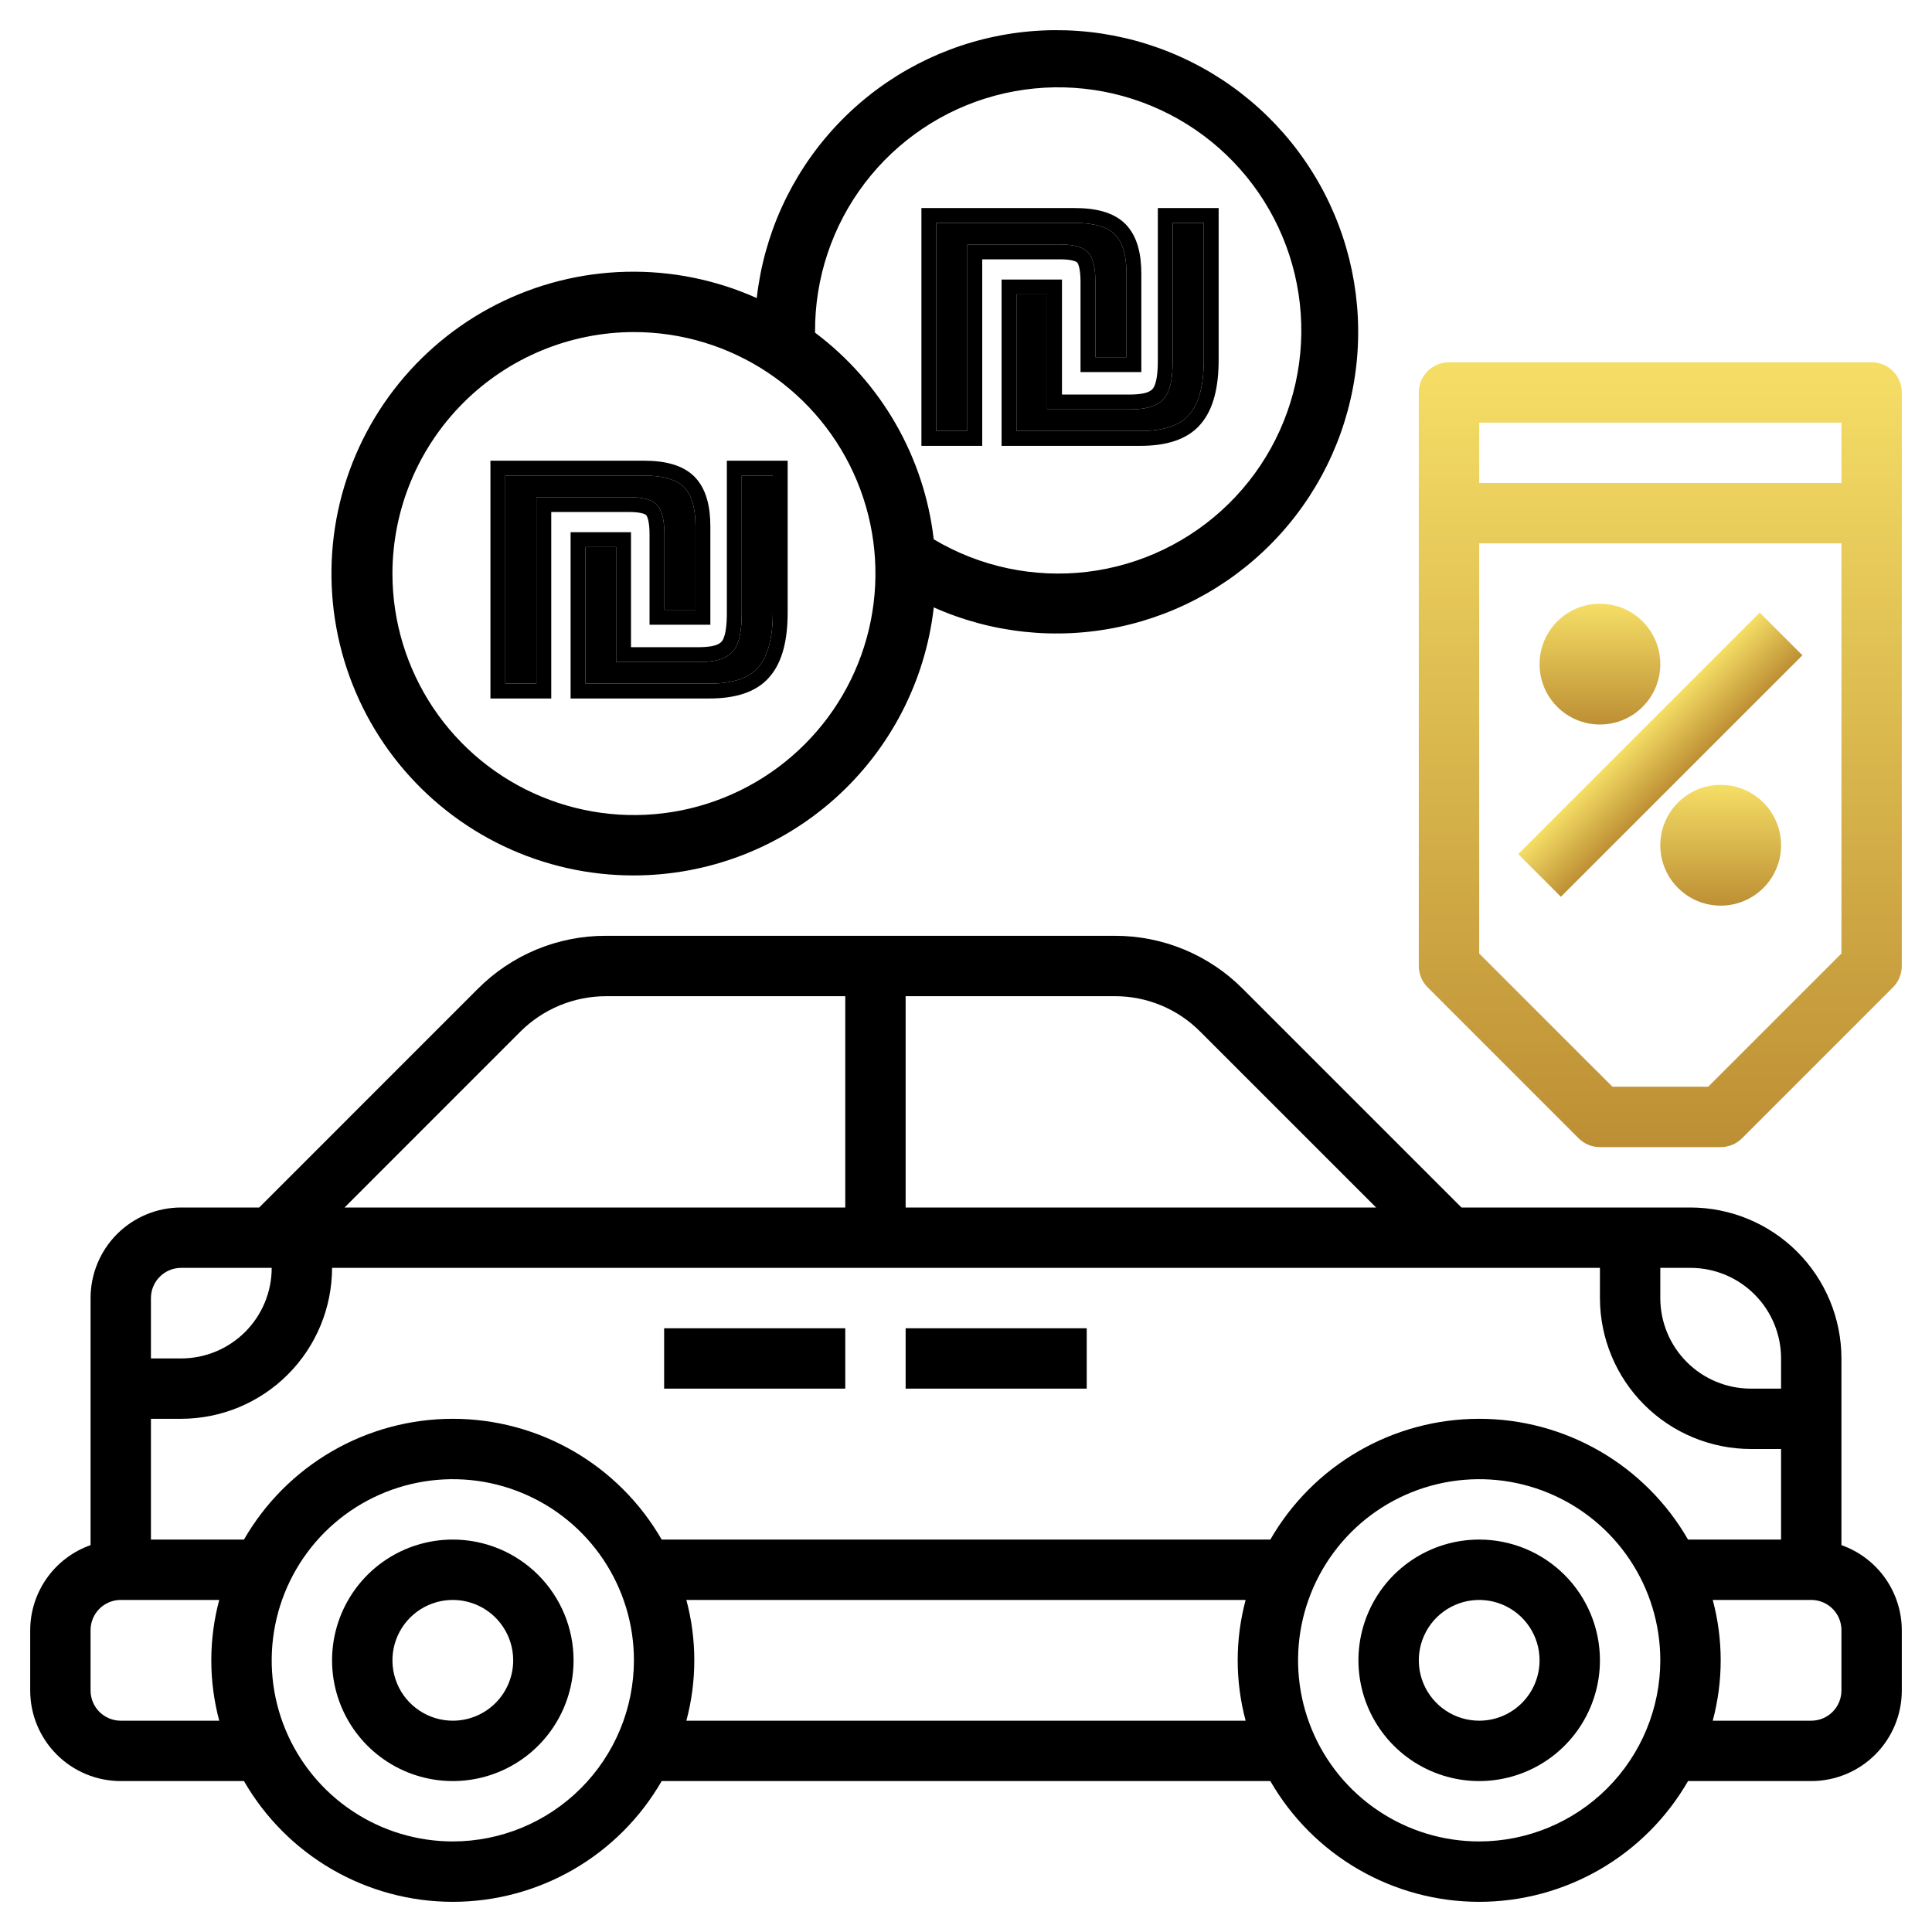 <svg xmlns="http://www.w3.org/2000/svg" width="65" height="65" viewBox="0 0 65 65" fill="none"><path d="M61.953 51.984V45.703C61.952 44.357 61.416 43.066 60.464 42.114C59.512 41.162 58.221 40.627 56.875 40.625H49.17L41.813 33.269C41.249 32.701 40.577 32.252 39.838 31.945C39.098 31.639 38.305 31.482 37.505 31.484H20.384C19.583 31.482 18.79 31.639 18.05 31.945C17.31 32.252 16.639 32.702 16.074 33.27L8.72 40.625H6.094C5.286 40.625 4.511 40.946 3.939 41.517C3.368 42.089 3.047 42.864 3.047 43.672V51.984C2.455 52.193 1.942 52.58 1.578 53.092C1.215 53.604 1.018 54.216 1.016 54.844V56.875C1.016 57.683 1.337 58.458 1.908 59.029C2.479 59.601 3.254 59.922 4.062 59.922H8.208C8.919 61.157 9.943 62.183 11.176 62.896C12.41 63.609 13.809 63.985 15.234 63.985C16.659 63.985 18.059 63.609 19.293 62.896C20.526 62.183 21.55 61.157 22.261 59.922H42.739C43.45 61.157 44.474 62.183 45.708 62.896C46.941 63.609 48.341 63.985 49.766 63.985C51.191 63.985 52.59 63.609 53.824 62.896C55.057 62.183 56.081 61.157 56.792 59.922H60.938C61.746 59.922 62.521 59.601 63.092 59.029C63.663 58.458 63.984 57.683 63.984 56.875V54.844C63.982 54.216 63.785 53.604 63.422 53.092C63.058 52.58 62.545 52.193 61.953 51.984V51.984ZM59.922 45.703V46.719H58.906C58.098 46.719 57.323 46.398 56.752 45.826C56.18 45.255 55.859 44.48 55.859 43.672V42.656H56.875C57.683 42.656 58.458 42.977 59.029 43.549C59.601 44.12 59.922 44.895 59.922 45.703V45.703ZM53.828 42.656V43.672C53.83 45.018 54.365 46.309 55.317 47.261C56.269 48.213 57.56 48.748 58.906 48.75H59.922V51.797H56.792C56.081 50.562 55.057 49.536 53.824 48.823C52.59 48.11 51.191 47.734 49.766 47.734C48.341 47.734 46.941 48.11 45.708 48.823C44.474 49.536 43.45 50.562 42.739 51.797H22.261C21.55 50.562 20.526 49.536 19.293 48.823C18.059 48.11 16.659 47.734 15.234 47.734C13.809 47.734 12.41 48.11 11.176 48.823C9.943 49.536 8.919 50.562 8.208 51.797H5.078V47.734H6.094C7.44 47.733 8.731 47.197 9.683 46.245C10.635 45.293 11.17 44.003 11.172 42.656H53.828ZM40.377 34.705L46.298 40.625H30.469V33.516H37.506C38.039 33.514 38.568 33.619 39.061 33.823C39.553 34.027 40.001 34.327 40.377 34.705V34.705ZM17.51 34.705C18.274 33.946 19.307 33.518 20.384 33.516H28.438V40.625H11.592L17.51 34.705ZM6.094 42.656H9.141C9.141 43.464 8.82 44.239 8.248 44.811C7.677 45.382 6.902 45.703 6.094 45.703H5.078V43.672C5.078 43.403 5.185 43.144 5.376 42.954C5.566 42.763 5.824 42.656 6.094 42.656ZM4.062 57.891C3.793 57.891 3.535 57.784 3.344 57.593C3.154 57.403 3.047 57.144 3.047 56.875V54.844C3.047 54.574 3.154 54.316 3.344 54.126C3.535 53.935 3.793 53.828 4.062 53.828H7.376C7.02 55.159 7.02 56.56 7.376 57.891H4.062ZM15.234 61.953C14.029 61.953 12.851 61.596 11.849 60.926C10.847 60.257 10.066 59.305 9.604 58.191C9.143 57.078 9.023 55.853 9.258 54.671C9.493 53.489 10.073 52.403 10.925 51.55C11.778 50.698 12.864 50.118 14.046 49.883C15.228 49.648 16.453 49.768 17.566 50.23C18.68 50.691 19.632 51.472 20.301 52.474C20.971 53.476 21.328 54.654 21.328 55.859C21.326 57.475 20.684 59.024 19.541 60.166C18.399 61.309 16.85 61.952 15.234 61.953ZM23.092 57.891C23.448 56.56 23.448 55.159 23.092 53.828H41.908C41.552 55.159 41.552 56.56 41.908 57.891H23.092ZM49.766 61.953C48.56 61.953 47.382 61.596 46.38 60.926C45.378 60.257 44.597 59.305 44.136 58.191C43.675 57.078 43.554 55.853 43.789 54.671C44.024 53.489 44.605 52.403 45.457 51.55C46.309 50.698 47.395 50.118 48.577 49.883C49.759 49.648 50.984 49.768 52.098 50.23C53.211 50.691 54.163 51.472 54.832 52.474C55.502 53.476 55.859 54.654 55.859 55.859C55.858 57.475 55.215 59.024 54.073 60.166C52.93 61.309 51.381 61.952 49.766 61.953V61.953ZM61.953 56.875C61.953 57.144 61.846 57.403 61.656 57.593C61.465 57.784 61.207 57.891 60.938 57.891H57.623C57.98 56.56 57.98 55.159 57.623 53.828H60.938C61.207 53.828 61.465 53.935 61.656 54.126C61.846 54.316 61.953 54.574 61.953 54.844V56.875Z" fill="black"></path><path d="M49.766 51.797C48.962 51.797 48.177 52.035 47.509 52.481C46.84 52.928 46.32 53.562 46.012 54.305C45.705 55.047 45.624 55.864 45.781 56.652C45.938 57.44 46.325 58.164 46.893 58.732C47.461 59.3 48.185 59.687 48.973 59.844C49.761 60.001 50.578 59.92 51.32 59.613C52.063 59.305 52.697 58.785 53.144 58.116C53.59 57.448 53.828 56.663 53.828 55.859C53.828 54.782 53.4 53.749 52.638 52.987C51.876 52.225 50.843 51.797 49.766 51.797ZM49.766 57.891C49.364 57.891 48.971 57.772 48.637 57.548C48.303 57.325 48.043 57.008 47.889 56.637C47.735 56.266 47.695 55.857 47.773 55.463C47.852 55.069 48.045 54.707 48.329 54.423C48.613 54.139 48.975 53.946 49.369 53.867C49.763 53.789 50.172 53.829 50.543 53.983C50.914 54.136 51.231 54.397 51.455 54.731C51.678 55.065 51.797 55.458 51.797 55.859C51.797 56.398 51.583 56.915 51.202 57.296C50.821 57.677 50.304 57.891 49.766 57.891Z" fill="black"></path><path d="M15.234 51.797C14.431 51.797 13.645 52.035 12.977 52.481C12.309 52.928 11.789 53.562 11.481 54.305C11.174 55.047 11.093 55.864 11.25 56.652C11.407 57.44 11.794 58.164 12.362 58.732C12.93 59.3 13.654 59.687 14.442 59.844C15.23 60.001 16.047 59.92 16.789 59.613C17.531 59.305 18.166 58.785 18.612 58.116C19.059 57.448 19.297 56.663 19.297 55.859C19.297 54.782 18.869 53.749 18.107 52.987C17.345 52.225 16.312 51.797 15.234 51.797ZM15.234 57.891C14.833 57.891 14.44 57.772 14.106 57.548C13.772 57.325 13.511 57.008 13.358 56.637C13.204 56.266 13.164 55.857 13.242 55.463C13.32 55.069 13.514 54.707 13.798 54.423C14.082 54.139 14.444 53.946 14.838 53.867C15.232 53.789 15.64 53.829 16.012 53.983C16.383 54.136 16.7 54.397 16.923 54.731C17.146 55.065 17.266 55.458 17.266 55.859C17.266 56.398 17.052 56.915 16.671 57.296C16.29 57.677 15.773 57.891 15.234 57.891Z" fill="black"></path><path d="M36.562 44.688H30.469V46.719H36.562V44.688Z" fill="black"></path><path d="M28.438 44.688H22.344V46.719H28.438V44.688Z" fill="black"></path><path d="M59.203 20.61L51.078 28.735L52.514 30.171L60.64 22.046L59.203 20.61Z" fill="url(#paint0_linear_161_725)"></path><path d="M53.828 24.375C54.95 24.375 55.859 23.466 55.859 22.344C55.859 21.222 54.95 20.312 53.828 20.312C52.706 20.312 51.797 21.222 51.797 22.344C51.797 23.466 52.706 24.375 53.828 24.375Z" fill="url(#paint1_linear_161_725)"></path><path d="M57.891 30.469C59.013 30.469 59.922 29.559 59.922 28.438C59.922 27.316 59.013 26.406 57.891 26.406C56.769 26.406 55.859 27.316 55.859 28.438C55.859 29.559 56.769 30.469 57.891 30.469Z" fill="url(#paint2_linear_161_725)"></path><path d="M22.353 20.518V17.973C22.353 17.506 22.275 17.184 22.119 17.006C21.963 16.819 21.647 16.726 21.17 16.726H18.046V23H17V16H21.665C22.307 16 22.757 16.131 23.014 16.395C23.271 16.658 23.399 17.095 23.399 17.706V20.518H22.353ZM19.697 18.405H20.729V22.274H23.495C23.899 22.274 24.202 22.219 24.404 22.109C24.615 21.999 24.757 21.829 24.83 21.6C24.913 21.371 24.954 21.049 24.954 20.633V16H26V20.607C26 21.456 25.839 22.067 25.518 22.44C25.206 22.813 24.656 23 23.867 23H19.697V18.405Z" fill="black"></path><path d="M36.853 12.018V9.473C36.853 9.006 36.775 8.684 36.619 8.505C36.463 8.319 36.147 8.225 35.67 8.225H32.546V14.5H31.5V7.5H36.165C36.807 7.5 37.257 7.632 37.514 7.895C37.771 8.158 37.899 8.595 37.899 9.205V12.018H36.853ZM34.197 9.905H35.229V13.774H37.995C38.399 13.774 38.702 13.719 38.904 13.609C39.115 13.499 39.257 13.329 39.33 13.1C39.413 12.871 39.454 12.549 39.454 12.133V7.5H40.5V12.107C40.5 12.956 40.339 13.567 40.018 13.94C39.706 14.313 39.156 14.5 38.367 14.5H34.197V9.905Z" fill="black"></path><path fill-rule="evenodd" clip-rule="evenodd" d="M21.853 21.018V17.973C21.853 17.526 21.771 17.367 21.743 17.335L21.735 17.326C21.731 17.322 21.704 17.299 21.623 17.275C21.527 17.247 21.38 17.226 21.17 17.226H18.546V23.5H16.5V15.5H21.665C22.349 15.5 22.971 15.635 23.372 16.045C23.764 16.447 23.899 17.046 23.899 17.706V21.018H21.853ZM18.046 23H17V16H21.665C22.307 16 22.757 16.131 23.014 16.395C23.271 16.658 23.399 17.095 23.399 17.706V20.518H22.353V17.973C22.353 17.506 22.275 17.184 22.119 17.006C21.963 16.819 21.647 16.726 21.17 16.726H18.046V23ZM19.197 17.905H21.229V21.774H23.495C23.87 21.774 24.072 21.721 24.164 21.67L24.172 21.666C24.265 21.617 24.32 21.553 24.354 21.448L24.357 21.439L24.36 21.43C24.414 21.281 24.454 21.026 24.454 20.633V15.5H26.5V20.607C26.5 21.495 26.337 22.253 25.9 22.763C25.447 23.303 24.712 23.5 23.867 23.5H19.197V17.905ZM25.518 22.44C25.839 22.067 26 21.456 26 20.607V16H24.954V20.633C24.954 21.049 24.913 21.371 24.83 21.6C24.757 21.829 24.615 21.999 24.404 22.109C24.202 22.219 23.899 22.274 23.495 22.274H20.729V18.405H19.697V23H23.867C24.656 23 25.206 22.813 25.518 22.44Z" fill="black"></path><path fill-rule="evenodd" clip-rule="evenodd" d="M36.353 12.518V9.473C36.353 9.026 36.271 8.867 36.243 8.835L36.236 8.826C36.231 8.822 36.205 8.799 36.123 8.775C36.027 8.746 35.88 8.725 35.67 8.725H33.046V15H31V7H36.165C36.849 7 37.471 7.135 37.871 7.545C38.264 7.947 38.399 8.545 38.399 9.205V12.518H36.353ZM32.546 14.5H31.5V7.5H36.165C36.807 7.5 37.257 7.632 37.514 7.895C37.771 8.158 37.899 8.595 37.899 9.205V12.018H36.853V9.473C36.853 9.006 36.775 8.684 36.619 8.505C36.463 8.319 36.147 8.225 35.67 8.225H32.546V14.5ZM33.697 9.405H35.729V13.274H37.995C38.37 13.274 38.572 13.221 38.664 13.17L38.672 13.166C38.765 13.117 38.82 13.053 38.854 12.947L38.857 12.939L38.86 12.931C38.914 12.781 38.954 12.526 38.954 12.133V7H41V12.107C41 12.995 40.837 13.753 40.4 14.263C39.947 14.803 39.212 15 38.367 15H33.697V9.405ZM40.018 13.94C40.339 13.567 40.5 12.956 40.5 12.107V7.5H39.454V12.133C39.454 12.549 39.413 12.871 39.33 13.1C39.257 13.329 39.115 13.499 38.904 13.609C38.702 13.719 38.399 13.774 37.995 13.774H35.229V9.905H34.197V14.5H38.367C39.156 14.5 39.706 14.313 40.018 13.94Z" fill="black"></path><path d="M21.328 29.453C23.823 29.45 26.23 28.529 28.09 26.866C29.95 25.203 31.134 22.914 31.416 20.435C33.371 21.306 35.552 21.536 37.645 21.093C39.739 20.651 41.639 19.557 43.074 17.97C44.51 16.382 45.406 14.381 45.636 12.254C45.865 10.126 45.417 7.98 44.353 6.122C43.29 4.265 41.667 2.791 39.716 1.912C37.765 1.032 35.586 0.792 33.49 1.225C31.395 1.658 29.489 2.743 28.047 4.324C26.605 5.905 25.699 7.902 25.46 10.028C24.077 9.409 22.574 9.107 21.059 9.144C19.545 9.181 18.058 9.556 16.708 10.242C15.357 10.928 14.177 11.908 13.254 13.109C12.331 14.31 11.688 15.702 11.373 17.184C11.058 18.666 11.079 20.199 11.433 21.672C11.787 23.145 12.466 24.52 13.421 25.696C14.375 26.872 15.581 27.82 16.949 28.47C18.317 29.12 19.813 29.456 21.328 29.453V29.453ZM27.422 11.172C27.41 9.364 27.997 7.603 29.092 6.164C30.186 4.726 31.727 3.69 33.472 3.219C35.218 2.749 37.07 2.87 38.739 3.563C40.409 4.257 41.802 5.484 42.7 7.053C43.598 8.621 43.952 10.444 43.705 12.235C43.458 14.025 42.625 15.684 41.335 16.951C40.046 18.218 38.373 19.023 36.578 19.239C34.783 19.454 32.967 19.07 31.414 18.144C31.256 16.775 30.82 15.453 30.134 14.257C29.447 13.062 28.525 12.019 27.422 11.192V11.172ZM21.328 11.172C22.935 11.172 24.506 11.648 25.842 12.541C27.178 13.434 28.22 14.703 28.835 16.188C29.45 17.672 29.611 19.306 29.297 20.882C28.984 22.458 28.21 23.906 27.073 25.042C25.937 26.178 24.489 26.952 22.913 27.266C21.337 27.579 19.703 27.418 18.219 26.803C16.734 26.189 15.465 25.147 14.572 23.811C13.68 22.475 13.203 20.904 13.203 19.297C13.206 17.143 14.062 15.078 15.586 13.554C17.109 12.031 19.174 11.174 21.328 11.172V11.172Z" fill="black"></path><path d="M62.969 12.188H48.75C48.481 12.188 48.222 12.294 48.032 12.485C47.841 12.675 47.734 12.934 47.734 13.203V32.5C47.734 32.769 47.842 33.028 48.032 33.218L53.11 38.296C53.3 38.487 53.559 38.594 53.828 38.594H57.891C58.16 38.594 58.418 38.487 58.609 38.296L63.687 33.218C63.877 33.028 63.984 32.769 63.984 32.5V13.203C63.984 12.934 63.877 12.675 63.687 12.485C63.496 12.294 63.238 12.188 62.969 12.188ZM61.953 14.219V16.25H49.766V14.219H61.953ZM57.47 36.562H54.249L49.766 32.08V18.281H61.953V32.08L57.47 36.562Z" fill="url(#paint3_linear_161_725)"></path><defs><linearGradient id="paint0_linear_161_725" x1="55.141" y1="24.672" x2="56.577" y2="26.109" gradientUnits="userSpaceOnUse"><stop stop-color="#F5DE66"></stop><stop offset="1" stop-color="#BD8F34"></stop></linearGradient><linearGradient id="paint1_linear_161_725" x1="53.828" y1="20.312" x2="53.828" y2="24.375" gradientUnits="userSpaceOnUse"><stop stop-color="#F5DE66"></stop><stop offset="1" stop-color="#BD8F34"></stop></linearGradient><linearGradient id="paint2_linear_161_725" x1="57.891" y1="26.406" x2="57.891" y2="30.469" gradientUnits="userSpaceOnUse"><stop stop-color="#F5DE66"></stop><stop offset="1" stop-color="#BD8F34"></stop></linearGradient><linearGradient id="paint3_linear_161_725" x1="55.859" y1="12.188" x2="55.859" y2="38.594" gradientUnits="userSpaceOnUse"><stop stop-color="#F5DE66"></stop><stop offset="1" stop-color="#BD8F34"></stop></linearGradient></defs></svg>